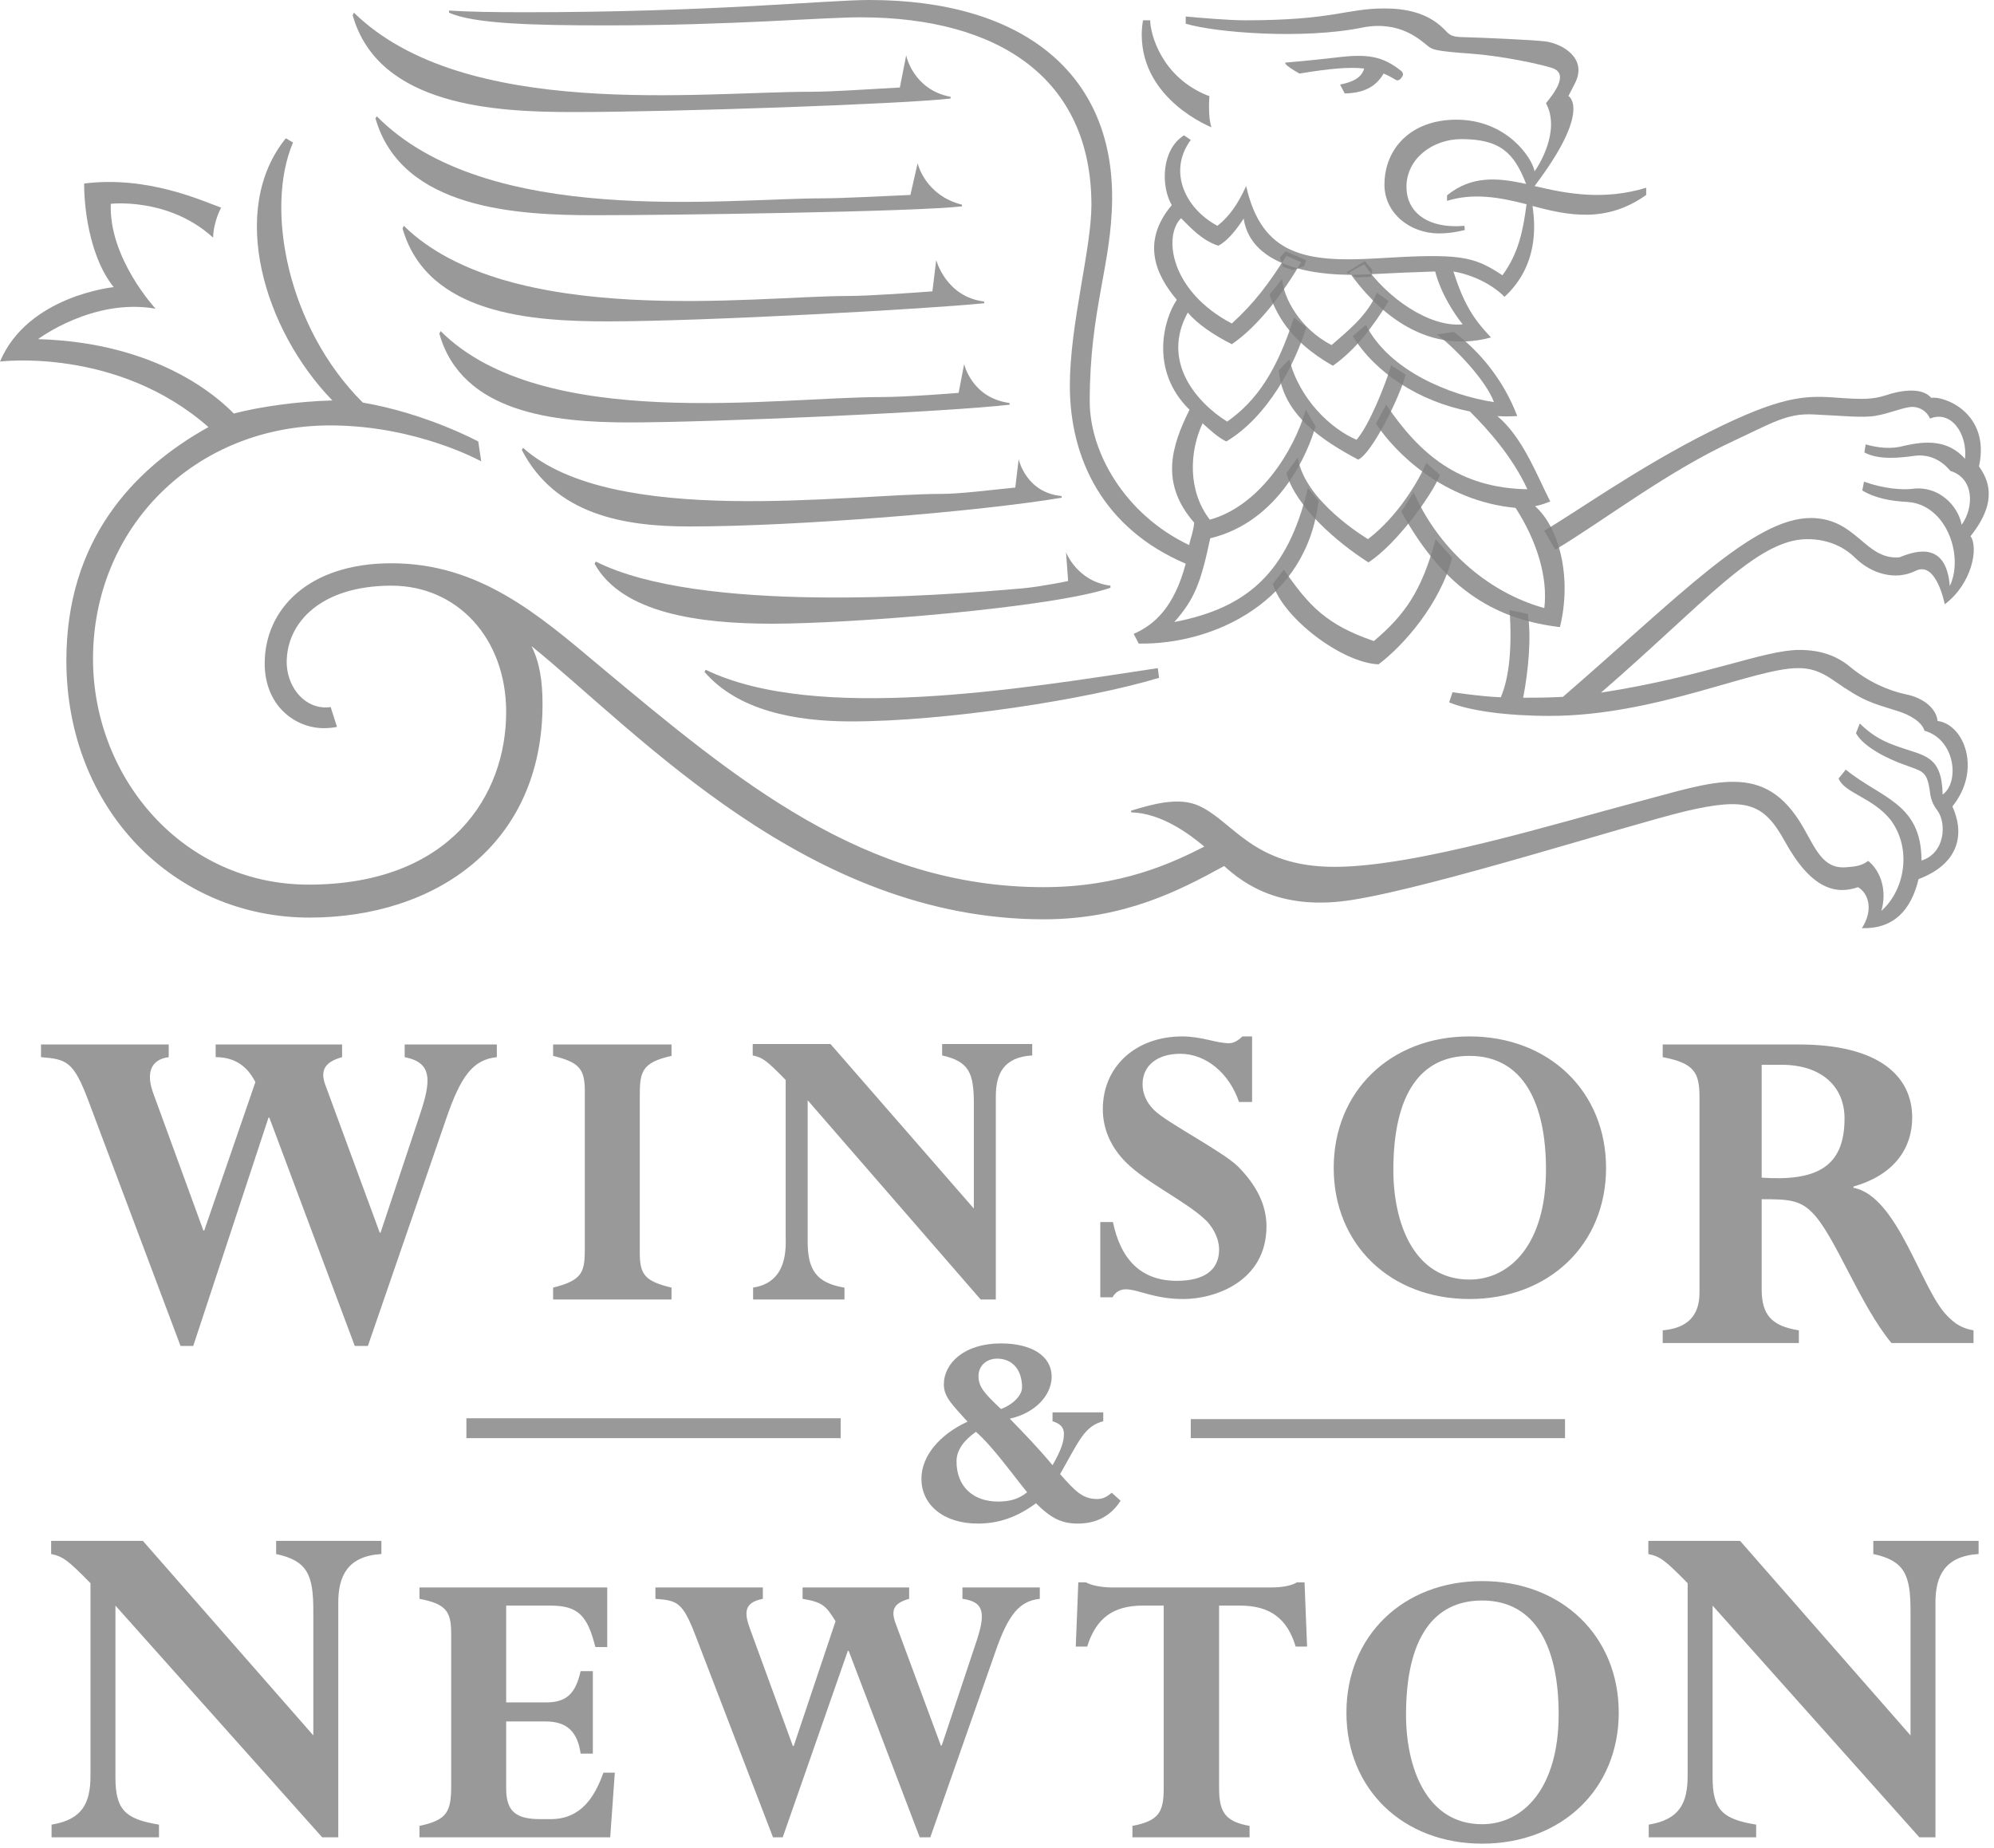<?xml version="1.0" encoding="UTF-8"?>
<svg width="246px" height="228px" viewBox="0 0 246 228" version="1.1" xmlns="http://www.w3.org/2000/svg" xmlns:xlink="http://www.w3.org/1999/xlink">
    <!-- Generator: Sketch 58 (84663) - https://sketch.com -->
    <title>Group 10</title>
    <desc>Created with Sketch.</desc>
    <g id="Symbols" stroke="none" stroke-width="1" fill="none" fill-rule="evenodd">
        <g id="Group-10" fill="rgba(128, 128, 128, 0.8)">
            <g id="W&amp;N-LOGO-Black-White-Small" transform="translate(4.569, 127.74)">
                <path d="M234.208,98.937 L232.227,98.937 L206.715,70.346 L206.715,91.525 C206.715,95.544 207.916,96.692 212.088,97.369 L212.088,98.937 L198.836,98.937 L198.836,97.369 C202.646,96.746 203.636,94.711 203.636,91.319 L203.636,67.582 C200.822,64.713 200.244,64.293 198.787,63.983 L198.787,62.365 L210.107,62.365 L231.133,86.363 L231.133,70.974 C231.133,66.542 230.398,64.817 226.54,63.983 L226.54,62.365 L239.531,62.365 L239.531,63.983 C235.355,64.243 234.208,66.694 234.208,69.979 L234.208,98.937 Z M178.281,69.719 C172.335,69.719 168.893,74.312 168.893,83.808 C168.893,90.382 171.447,97.319 178.281,97.319 C183.344,97.319 187.723,92.883 187.723,83.754 C187.723,75.617 184.962,69.719 178.281,69.719 L178.281,69.719 Z M178.281,99.717 C168.525,99.717 161.539,92.991 161.539,83.548 C161.539,74.102 168.525,67.322 178.281,67.322 C188.09,67.322 195.135,74.102 195.135,83.548 C195.135,92.991 188.09,99.717 178.281,99.717 L178.281,99.717 Z M118.913,46.089 C120.168,45.672 121.521,44.521 121.521,43.427 C121.521,41.236 120.324,39.878 118.442,39.878 C117.138,39.878 116.148,40.765 116.148,42.016 C116.148,43.377 116.878,44.158 118.913,46.089 L118.913,46.089 Z M118.549,57.512 C119.8,57.512 121.001,57.306 122.148,56.365 C120.477,54.331 117.976,50.786 115.835,48.908 C114.427,49.898 113.437,51.095 113.437,52.556 C113.437,55.688 115.521,57.512 118.549,57.512 L118.549,57.512 Z M142.336,49.688 L188.507,49.688 L188.507,47.343 L142.336,47.343 L142.336,49.688 Z M52.971,49.688 L99.141,49.688 L99.141,47.237 L52.971,47.237 L52.971,49.688 Z M212.769,17.552 C219.603,18.019 222.991,16.195 222.991,10.248 C222.991,6.282 220.123,3.625 215.22,3.625 L212.769,3.625 L212.769,17.552 Z M74.36,26.837 C74.36,29.549 75.041,30.333 78.276,31.117 L78.276,32.578 L63.667,32.578 L63.667,31.117 C67.423,30.176 67.58,29.132 67.58,26.107 L67.58,6.86 C67.58,4.09 66.849,3.311 63.667,2.527 L63.667,1.12 L78.276,1.12 L78.276,2.527 C74.57,3.36 74.36,4.511 74.36,7.483 L74.36,26.837 Z M135.139,98.937 L135.139,97.526 C138.375,96.903 138.998,95.858 138.998,92.883 L138.998,70.346 L136.443,70.346 C132.737,70.346 130.653,71.911 129.556,75.406 L128.148,75.406 L128.462,67.478 L129.399,67.478 C129.766,67.685 130.286,67.841 130.86,67.949 C131.434,68.052 132.007,68.106 132.478,68.106 L152.357,68.106 C153.347,68.106 154.7,67.949 155.435,67.478 L156.372,67.478 L156.686,75.406 L155.278,75.406 C154.234,71.911 152.092,70.346 148.391,70.346 L145.832,70.346 L145.832,92.937 C145.832,95.961 146.719,97.005 149.591,97.526 L149.591,98.937 L135.139,98.937 Z M149.901,8.213 L148.287,8.213 C147.086,4.665 144.218,2.267 141.032,2.267 C138.268,2.267 136.39,3.674 136.39,6.022 C136.39,7.169 136.86,8.267 137.801,9.204 C139.365,10.768 146.199,14.267 148.13,16.145 C150.425,18.44 151.676,20.891 151.676,23.552 C151.676,30.386 145.258,32.524 141.453,32.524 C137.748,32.524 135.87,31.324 134.302,31.324 C133.625,31.324 133.002,31.691 132.688,32.314 L131.173,32.314 L131.173,23.029 L132.737,23.029 C133.679,27.622 136.184,30.28 140.616,30.28 C143.954,30.28 145.832,28.975 145.832,26.42 C145.832,25.43 145.415,24.073 144.268,22.872 C141.87,20.524 136.914,18.229 134.356,15.674 C132.478,13.797 131.487,11.552 131.487,9.101 C131.487,3.777 135.606,0.125 141.296,0.125 C142.444,0.125 143.537,0.335 144.479,0.545 C145.415,0.752 146.199,0.962 147.086,0.962 C147.557,0.962 148.13,0.699 148.704,0.125 L149.901,0.125 L149.901,8.213 Z M131.541,47.599 C129.193,48.227 128.565,50.002 126.217,54.125 C128.148,56.315 129.036,57.199 130.811,57.199 C131.434,57.199 132.007,56.938 132.581,56.418 L133.679,57.409 C132.478,59.287 130.703,60.227 128.409,60.227 C126.428,60.227 125.124,59.6 123.242,57.722 C120.898,59.444 118.653,60.227 116.044,60.227 C111.922,60.227 109.107,57.983 109.107,54.694 C109.107,51.928 111.299,49.271 114.794,47.653 C112.966,45.619 111.873,44.628 111.873,43.064 C111.873,40.452 114.377,38.001 118.913,38.001 C122.672,38.001 125.173,39.515 125.173,42.124 C125.173,44.265 123.295,46.56 120.01,47.286 C121.938,49.271 123.506,50.888 125.281,53.026 C126.32,51.203 126.688,50.159 126.688,49.164 C126.688,48.383 126.271,47.914 125.281,47.599 L125.281,46.506 L131.541,46.506 L131.541,47.599 Z M68.57,88.608 L67.06,88.608 C66.692,85.892 65.335,84.642 62.78,84.642 L57.877,84.642 L57.877,92.883 C57.877,95.702 59.024,96.692 62.103,96.692 L63.354,96.692 C67.163,96.692 68.83,93.877 69.874,90.956 L71.281,90.956 L70.712,98.937 L47.181,98.937 L47.181,97.526 C50.623,96.795 51.093,95.755 51.093,92.569 L51.093,73.793 C51.093,71.077 50.47,70.136 47.181,69.513 L47.181,68.106 L70.345,68.106 L70.345,75.46 L68.884,75.46 C67.893,71.547 66.746,70.346 63.3,70.346 L57.877,70.346 L57.877,82.293 L62.78,82.293 C65.285,82.293 66.432,81.25 67.06,78.435 L68.57,78.435 L68.57,88.608 Z M118.286,32.578 L116.412,32.578 L95.072,8.002 L95.072,25.43 C95.072,28.819 96.063,30.543 99.612,31.117 L99.612,32.578 L88.341,32.578 L88.341,31.117 C91.63,30.593 92.464,28.039 92.361,25.009 L92.361,5.498 C90.013,3.1 89.543,2.733 88.292,2.473 L88.292,1.066 L97.891,1.066 L115.574,21.361 L115.574,8.371 C115.574,4.611 114.951,3.204 111.662,2.473 L111.662,1.066 L122.775,1.066 L122.775,2.473 C119.227,2.683 118.286,4.767 118.286,7.533 L118.286,32.578 Z M176.717,2.527 C170.77,2.527 167.329,7.116 167.329,16.612 C167.329,23.185 169.883,30.123 176.717,30.123 C181.776,30.123 186.159,25.69 186.159,16.562 C186.159,8.424 183.394,2.527 176.717,2.527 L176.717,2.527 Z M110.201,98.937 L108.897,98.937 L100.131,75.93 L100.028,75.93 L91.994,98.937 L90.797,98.937 L81.198,73.949 C79.63,69.877 78.953,69.719 76.291,69.513 L76.291,68.106 L89.543,68.106 L89.543,69.513 C87.145,69.979 87.248,71.288 87.979,73.268 L93.244,87.667 L93.352,87.667 L98.514,72.278 C97.367,70.45 97.003,69.929 94.445,69.513 L94.445,68.106 L107.593,68.106 L107.593,69.513 C105.715,70.033 105.298,70.871 105.921,72.538 L111.505,87.613 L111.612,87.613 L115.835,74.94 C117.035,71.39 116.932,69.877 114.167,69.513 L114.167,68.106 L123.712,68.106 L123.712,69.513 C121.261,69.773 119.854,71.341 118.236,76.034 L110.201,98.937 Z M37.165,98.937 L35.18,98.937 L9.672,70.346 L9.672,91.525 C9.672,95.544 10.873,96.692 15.045,97.369 L15.045,98.937 L1.794,98.937 L1.794,97.369 C5.603,96.746 6.594,94.711 6.594,91.319 L6.594,67.582 C3.775,64.713 3.201,64.293 1.74,63.983 L1.74,62.365 L13.06,62.365 L34.086,86.363 L34.086,70.974 C34.086,66.542 33.356,64.817 29.498,63.983 L29.498,62.365 L42.484,62.365 L42.484,63.983 C38.312,64.243 37.165,66.694 37.165,69.979 L37.165,98.937 Z M40.817,38.314 L39.2,38.314 L28.66,10.145 L28.556,10.145 L19.271,38.314 L17.703,38.314 L6.334,8.056 C4.505,3.204 3.672,2.944 0.49,2.683 L0.49,1.12 L16.246,1.12 L16.246,2.683 C13.844,2.998 13.482,4.875 14.369,7.219 L20.522,24.073 L20.629,24.073 L26.939,5.762 C26.002,3.934 24.541,2.683 22.036,2.683 L22.036,1.12 L37.635,1.12 L37.635,2.683 C35.39,3.311 34.871,4.405 35.65,6.335 L42.278,24.333 L42.381,24.333 L47.234,9.778 C48.642,5.551 48.798,3.36 45.357,2.683 L45.357,1.12 L56.726,1.12 L56.726,2.683 C53.804,2.998 52.294,4.924 50.416,10.455 L40.817,38.314 Z M205.097,7.586 C205.097,4.561 204.42,3.414 200.558,2.683 L200.558,1.12 L217.357,1.12 C227.32,1.12 231.339,5.082 231.339,10.145 C231.339,13.797 229.251,17.185 224.088,18.646 L224.088,18.802 C229.565,19.797 232.433,31.377 235.669,34.608 C236.609,35.549 237.389,36.123 238.904,36.387 L238.904,37.951 L228.781,37.951 C224.873,33.254 221.794,24.646 219.025,21.881 C217.461,20.263 215.95,20.21 212.769,20.21 L212.769,31.324 C212.769,34.559 214.073,35.863 217.357,36.387 L217.357,37.951 L200.558,37.951 L200.558,36.387 C203.533,36.123 205.097,34.662 205.097,31.745 L205.097,7.586 Z M176.717,32.524 C166.961,32.524 159.97,25.793 159.97,16.351 C159.97,6.91 166.961,0.125 176.717,0.125 C186.526,0.125 193.571,6.91 193.571,16.351 C193.571,25.793 186.526,32.524 176.717,32.524 L176.717,32.524 Z M243.963,63.566 L243.963,62.312 L243.963,63.566 Z" id="Fill-1"></path>
            </g>
            <path d="M157.759,45.7 C158.229,51.177 163.235,54.412 167.564,56.706 C169.289,55.927 172.785,48.779 173.408,46.22 L171.634,45.073 C170.8,47.788 168.868,52.534 167.358,54.255 C164.176,52.902 160.314,49.249 159.063,44.343 L157.759,45.7 Z" id="Path"></path>
            <path d="M158.7,58.378 C159.897,62.55 164.907,66.883 168.819,69.384 C172.471,67.036 177.01,60.515 177.634,58.584 L175.967,57.127 C175.026,59.265 172.574,63.594 168.765,66.516 C168.451,66.305 160.941,61.82 160.107,56.447 L158.7,58.378 Z" id="Path"></path>
            <path d="M191.879,67.82 C197.719,64.325 205.704,58.167 213.842,54.412 C218.534,52.221 220.466,50.97 223.648,51.127 C227.3,51.284 229.805,51.593 231.472,51.284 C233.197,50.97 234.237,50.45 235.491,50.24 C236.639,50.029 237.732,50.706 238.1,51.647 C240.708,50.549 242.742,53.525 242.428,56.603 C240.291,54.205 237.526,54.412 234.967,54.986 C233.301,55.456 231.682,55.25 230.168,54.828 L230.011,55.819 C231.736,56.76 234.291,56.5 236.168,56.24 C239.193,55.819 240.708,58.324 240.658,58.114 C243.527,59.005 243.576,62.55 242.012,64.742 C241.541,62.29 239.09,59.892 235.962,60.305 C234.708,60.466 232.413,60.305 229.962,59.422 L229.751,60.515 C231.423,61.506 233.35,61.82 235.335,61.927 C240.081,62.236 242.325,68.497 240.551,72.306 C240.188,67.923 237.786,67.3 234.344,68.757 C230.065,69.124 229.074,63.908 223.387,63.908 C216.294,63.908 207.008,73.713 192.816,85.973 C190.625,86.081 189.424,86.081 187.913,86.081 C188.537,82.895 188.953,78.62 188.488,75.747 L186.242,75.277 C186.556,79.977 186.189,83.625 185.149,86.027 C182.644,85.924 179.202,85.4 179.202,85.4 L178.781,86.655 C181.34,87.699 185.879,88.322 191.198,88.322 C204.243,88.322 216.343,82.429 221.823,82.429 C223.284,82.429 224.485,82.742 226.206,83.939 C230.011,86.601 230.898,86.704 234.03,87.699 C235.594,88.165 237.109,89.052 237.419,90.15 C241.281,91.243 241.752,96.567 239.664,98.024 C239.56,93.121 237.369,93.278 234.084,92.081 C232.623,91.557 231.212,90.984 229.442,89.263 L228.971,90.459 C229.908,92.184 233.04,93.695 235.021,94.376 C237.055,95.156 237.683,95.053 238.046,97.347 C238.149,97.867 238.1,98.808 238.987,99.955 C240.188,101.523 239.977,105.275 237.055,106.166 C237.055,99.068 232.046,98.494 227.717,94.95 L226.829,96.043 C227.56,97.867 231.055,98.391 233.247,101.156 C235.962,104.808 234.918,109.922 232.099,112.373 C232.83,109.922 232.046,107.47 230.482,106.216 C229.594,106.843 228.971,106.897 227.717,107 C224.902,107.21 224.015,104.755 222.447,102.043 C217.701,93.802 211.597,96.41 201.895,98.965 C192.189,101.523 174.712,106.946 164.647,106.946 C154.577,106.946 152.176,101.367 147.95,99.435 C145.395,98.234 142.003,99.279 139.551,100.009 L139.551,100.22 C143.254,100.323 146.645,102.824 148.577,104.445 C144.718,106.426 138.297,109.451 128.752,109.451 C106.632,109.451 90.983,96.357 73.923,82.115 C66.408,75.801 59.108,69.491 48.308,69.491 C37.979,69.491 32.655,75.227 32.655,81.855 C32.655,87.072 36.41,89.836 39.959,89.836 C40.533,89.836 41.053,89.783 41.577,89.679 L40.793,87.228 C40.533,87.278 40.327,87.278 40.063,87.278 C37.195,87.175 35.37,84.409 35.37,81.699 C35.37,76.845 39.543,72.256 48.308,72.256 C56.343,72.256 62.446,78.669 62.446,87.851 C62.446,98.131 55.559,109.138 38.082,109.138 C22.639,109.138 11.476,96.043 11.476,81.282 C11.476,65.109 23.997,52.485 40.743,52.485 C51.387,52.485 59.368,56.917 59.368,56.917 L59.001,54.466 C59.001,54.466 52.637,51.02 44.759,49.666 C35.474,40.43 32.655,25.772 36.151,17.58 L35.263,17.06 C28.12,25.875 32.552,40.69 41.004,49.406 C36.778,49.509 31.978,50.186 28.846,51.02 C26.812,48.936 19.354,42.259 4.692,41.842 C4.692,41.842 11.476,36.728 19.197,38.086 C19.197,38.086 13.408,31.875 13.668,25.145 C13.668,25.145 20.815,24.311 26.291,29.317 C26.345,27.286 27.282,25.615 27.282,25.615 C24.934,24.782 18.207,21.649 10.379,22.644 C10.379,26.709 11.423,32.242 14.031,35.425 C14.031,35.425 3.441,36.465 3.83693077e-13,44.607 C3.83693077e-13,44.607 14.447,42.779 25.718,52.691 C16.222,57.961 8.187,66.829 8.187,81.488 C8.187,99.852 21.492,113.206 38.185,113.206 C53.628,113.206 66.932,104.288 66.932,86.861 C66.932,83.993 66.565,81.699 65.574,79.713 C78.826,90.459 99.695,113.417 128.752,113.417 C138.718,113.417 145.498,109.868 151.028,106.843 C153.533,109.138 158.176,112.427 166.887,111.015 C177.271,109.348 200.641,101.833 208.048,100.058 C215.46,98.338 217.598,99.068 220.206,103.818 C223.491,109.764 226.52,110.388 229.231,109.451 C230.589,110.284 231.109,112.324 229.702,114.511 C233.56,114.618 235.752,112.373 236.692,108.461 C241.909,106.48 242.325,102.671 240.865,99.489 C244.517,95.003 242.325,89.366 239.041,88.949 C238.884,87.385 237.266,86.081 235.124,85.66 C232.933,85.194 230.432,84.096 228.187,82.219 C226.569,80.914 224.638,80.184 221.98,80.184 C217.598,80.184 210.347,83.469 197.512,85.454 C210.239,74.448 216.711,66.516 222.97,66.516 C225.839,66.516 227.77,67.717 228.918,68.864 C230.849,70.742 233.771,71.682 236.325,70.428 C238.884,69.124 239.924,74.551 239.924,74.551 C243.316,71.992 244.1,67.56 243.106,66.149 C246.605,61.77 245.247,59.108 244.15,57.544 C245.611,50.813 239.61,48.779 238.257,49.093 C237.055,47.632 234.134,48.255 232.623,48.779 C230.952,49.299 229.805,49.299 226.256,49.039 C222.603,48.779 219.579,48.936 211.024,53.211 C202.052,57.701 194.537,63.123 190.522,65.471 L191.879,67.82 Z" id="Path"></path>
            <path d="M166.887,41.474 C169.706,46.014 175.026,49.509 181.34,50.764 C183.531,52.951 186.556,56.289 188.434,60.363 C180.035,60.206 175.182,56.083 171.01,49.926 L169.756,52.274 C172.104,55.819 178.051,61.82 186.973,62.657 C189.581,66.673 190.988,71.212 190.522,75.021 C183.217,72.983 177.32,67.403 174.403,60.726 L172.888,63.123 C178.418,73.246 185.095,76.482 192.449,77.369 C193.964,71.212 192.346,65.055 189.374,62.447 C190.468,62.236 190.885,61.976 191.252,61.873 C189.424,58.221 187.806,53.941 184.732,51.333 C185.615,51.387 185.928,51.387 187.183,51.333 C185.462,46.794 182.487,43.299 179.359,40.95 L177.271,41.264 C179.408,42.832 183.321,46.901 184.311,49.613 C178.888,48.779 171.373,45.75 168.505,40.067 L166.887,41.474 Z" id="Path"></path>
            <path d="M158.7,31.562 C156.558,34.954 154.784,37.352 151.969,39.91 C144.405,35.945 143.464,29.164 145.709,26.919 C146.856,28.066 148.317,29.684 150.298,30.311 C151.395,29.787 152.543,28.33 153.43,26.973 C154.367,33.13 162.819,34.17 168.559,33.856 C171.477,33.7 175.182,33.543 177.06,33.493 C177.741,36.151 179.359,38.656 180.452,40.013 C176.33,40.43 171.01,36.675 168.295,32.606 L166.471,33.596 C169.496,37.876 175.55,43.926 183.947,41.631 C181.653,39.229 180.555,37.352 179.305,33.493 C181.703,33.91 184.051,35.057 185.615,36.621 C189.791,32.762 189.424,27.806 189.061,25.408 C193.497,26.605 198.19,27.546 203.092,24.051 L203.092,23.164 C197.929,24.728 193.444,23.944 189.321,22.953 C196.468,13.511 193.497,11.844 193.497,11.844 L194.277,10.329 C195.945,7.148 192.659,5.373 190.678,5.113 C188.953,4.903 182.697,4.643 180.766,4.589 C178.781,4.589 178.781,4.172 178.051,3.495 C176.07,1.564 173.408,1.044 170.8,1.044 C166,1.044 164.647,2.505 153.587,2.505 C151.549,2.505 147.95,2.191 146.282,2.034 L146.282,2.922 C149.881,4.015 160.784,4.903 168.142,3.388 C172.731,2.505 175.236,4.956 176.173,5.687 C176.697,6.104 177.01,6.31 181.546,6.623 C185.149,6.887 189.948,7.878 191.512,8.398 C193.65,9.128 191.615,11.634 190.728,12.731 C192.556,16.119 189.841,20.452 189.321,21.129 C189.007,19.458 185.879,14.766 179.668,14.766 C174.089,14.766 170.8,18.31 170.8,22.796 C170.8,26.242 173.878,28.797 177.53,28.797 C178.781,28.797 179.879,28.586 180.712,28.38 L180.663,27.86 C180.139,27.909 179.565,27.909 179.565,27.909 C175.863,27.909 173.515,26.032 173.515,23.06 C173.515,19.565 176.746,17.163 180.296,17.163 C185.095,17.163 186.816,18.884 188.277,22.693 C184.732,21.909 181.546,21.649 178.521,24.1 L178.521,24.782 C181.703,23.787 184.938,24.311 188.33,25.198 C187.913,28.33 187.389,31.195 185.355,33.964 C181.756,31.562 180.085,31.248 169.863,31.875 C161.097,32.395 155.671,31.508 153.739,22.953 C152.699,25.198 151.705,26.659 150.195,27.86 C146.126,25.669 144.091,21.075 146.905,17.266 L146.072,16.693 C143.254,18.468 143.204,23.007 144.561,25.302 C140.753,29.841 142.576,33.91 145.185,36.989 C143.567,39.337 141.793,45.7 146.749,50.549 C144.561,54.986 143.047,59.578 147.326,64.481 C147.219,65.629 146.905,66.305 146.699,67.246 C138.718,63.437 134.439,55.769 134.439,49.509 C134.439,38.136 137.15,32.659 137.203,24.517 C137.306,9.025 126.144,-2.13162821e-14 107.259,-2.13162821e-14 C101.989,-2.13162821e-14 87.748,1.511 64.741,1.511 C61.089,1.511 57.907,1.461 55.402,1.304 L55.402,1.564 C58.427,2.922 65.471,3.132 74.81,3.132 C90.41,3.132 101.313,2.137 106.161,2.137 C123.222,2.137 134.649,9.702 134.649,25.302 C134.649,30.675 131.987,40.013 131.987,47.578 C131.987,56.603 136.11,65.212 146.282,69.541 C144.871,74.865 142.473,77.055 139.865,78.203 L140.488,79.4 C149.778,79.556 161.255,74.183 162.662,61.77 L161.358,60.206 C158.853,70.742 153.793,75.021 144.871,76.742 C147.429,73.87 148.16,71.786 149.307,66.412 C157.966,64.325 161.461,55.613 162.295,52.588 L161.097,50.549 C159.583,55.769 155.308,62.447 149.254,64.114 C146.489,60.515 146.749,55.662 148.366,52.221 C149.151,52.951 150.298,53.995 151.288,54.466 C156.455,51.387 159.794,44.867 161.151,40.381 L159.636,39.18 C157.549,45.7 155.048,49.455 151.395,52.014 C147.636,49.666 143.204,44.607 146.542,38.553 C147.636,39.91 149.778,41.371 151.969,42.465 C155.357,40.17 158.489,35.841 160.524,32.346 L158.7,31.562 Z" id="Path"></path>
            <path d="M169.863,36.101 C168.716,38.97 166.108,40.95 164.28,42.572 C160.314,40.537 158.333,36.675 158.176,34.43 L156.612,36.361 C157.446,38.499 158.853,41.945 164.436,45.127 C167.304,43.092 169.392,40.274 171.324,37.145 L169.863,36.101 Z" id="Path"></path>
            <path d="M177.113,66.516 C175.393,72.983 173.251,75.904 169.496,79.09 C163.706,77.105 161.514,74.811 158.386,70.271 L157.029,72.046 C158.333,76.325 165.637,81.802 170.069,81.958 C173.094,79.713 177.687,74.497 179.148,68.81 L177.113,66.516 Z" id="Path"></path>
            <path d="M149.464,15.702 C148.994,14.452 149.204,11.844 149.204,11.844 L148.994,11.79 C143.254,9.496 141.9,4.123 141.9,2.505 L141.012,2.505 C140.909,3.132 140.856,3.702 140.856,4.275 C140.856,12.364 149.464,15.702 149.464,15.702 L149.464,15.702 Z" id="Path"></path>
            <path d="M160.314,9.075 C164.069,8.452 166.471,8.245 168.295,8.452 C167.985,9.599 166.887,10.123 165.323,10.432 L165.897,11.53 C168.559,11.476 169.863,10.486 170.697,9.075 C171.217,9.285 171.687,9.545 172.211,9.859 C172.471,10.016 172.731,9.809 172.888,9.599 C173.148,9.285 173.148,9.075 172.937,8.815 C170.593,6.887 168.662,6.623 164.853,7.094 C161.255,7.511 158.592,7.721 158.592,7.721 C158.592,7.721 158.176,7.878 160.314,9.075 L160.314,9.075 Z" id="Path"></path>
            <path d="M142.837,82.429 C125.987,84.983 100.685,89.209 87.067,82.635 L86.91,82.895 C91.033,87.645 98.024,89.003 105.014,89.003 C116.491,89.003 134.022,86.341 142.993,83.625 L142.837,82.429 Z" id="Path"></path>
            <path d="M136.993,72.516 C129.85,74.968 105.171,76.949 95.259,76.949 C86.39,76.949 76.742,75.698 73.349,69.541 L73.506,69.281 C86.233,75.698 115.398,73.556 126.301,72.57 C128.545,72.359 131.777,71.682 131.777,71.682 L131.517,68.134 C131.517,68.134 132.874,71.732 136.993,72.256 L136.993,72.516 Z" id="Path"></path>
            <path d="M64.53,55.25 C75.591,65.162 104.544,60.932 116.231,60.932 C118.422,60.932 122.074,60.466 125.256,60.152 L125.673,56.657 C125.673,56.657 126.56,60.775 130.943,61.192 L130.997,61.403 C120.717,63.123 98.234,64.952 85.032,64.952 C76.948,64.952 68.496,63.491 64.374,55.506 L64.53,55.25 Z" id="Path"></path>
            <path d="M46.48,14.345 C60.098,28.12 89.312,24.468 101.572,24.468 C103.71,24.468 108.77,24.208 112.319,24.051 L113.206,20.139 C113.206,20.139 114.093,24.1 118.682,25.252 L118.682,25.458 C112.892,26.135 82.688,26.552 73.399,26.552 C63.957,26.552 49.558,25.875 46.323,14.609 L46.48,14.345 Z" id="Path"></path>
            <path d="M54.358,40.847 C66.879,53.368 95.676,48.985 108.77,48.985 C111.902,48.985 118.422,48.465 118.266,48.465 L118.946,44.916 C118.946,44.916 119.883,49.093 124.526,49.716 L124.579,49.926 C117.015,50.813 88.008,52.117 77.625,52.117 C68.443,52.117 56.966,50.97 54.201,41.161 L54.358,40.847 Z" id="Path"></path>
            <path d="M43.665,1.564 C57.28,14.869 86.287,11.32 100.112,11.32 C102.823,11.32 106.946,11.011 111.015,10.796 L111.795,6.834 C111.795,6.834 112.633,11.06 117.275,11.947 L117.275,12.153 C111.535,12.834 83.105,13.825 70.741,13.825 C61.245,13.825 46.69,13.148 43.509,1.878 L43.665,1.564 Z" id="Path"></path>
            <path d="M49.819,27.86 C62.809,40.587 93.327,36.518 104.494,36.518 C107.259,36.518 112.946,36.101 115.03,35.945 L115.501,32.086 C115.501,32.086 116.701,36.621 121.394,37.195 L121.447,37.406 C114.981,38.086 86.964,39.65 74.967,39.65 C65.628,39.65 52.691,38.813 49.661,28.174 L49.819,27.86 Z" id="Path"></path>
            <polygon id="Path-2" points="157.914 31.731 158.284 32.918 159.481 33.307 160.898 32.838 161.137 32.1 158.613 31.002"></polygon>
            <polygon id="Path-3" points="166.106 33.597 167.324 34.225 169.14 34.136 169.3 33.297 168.382 32.21"></polygon>
        </g>
    </g>
</svg>